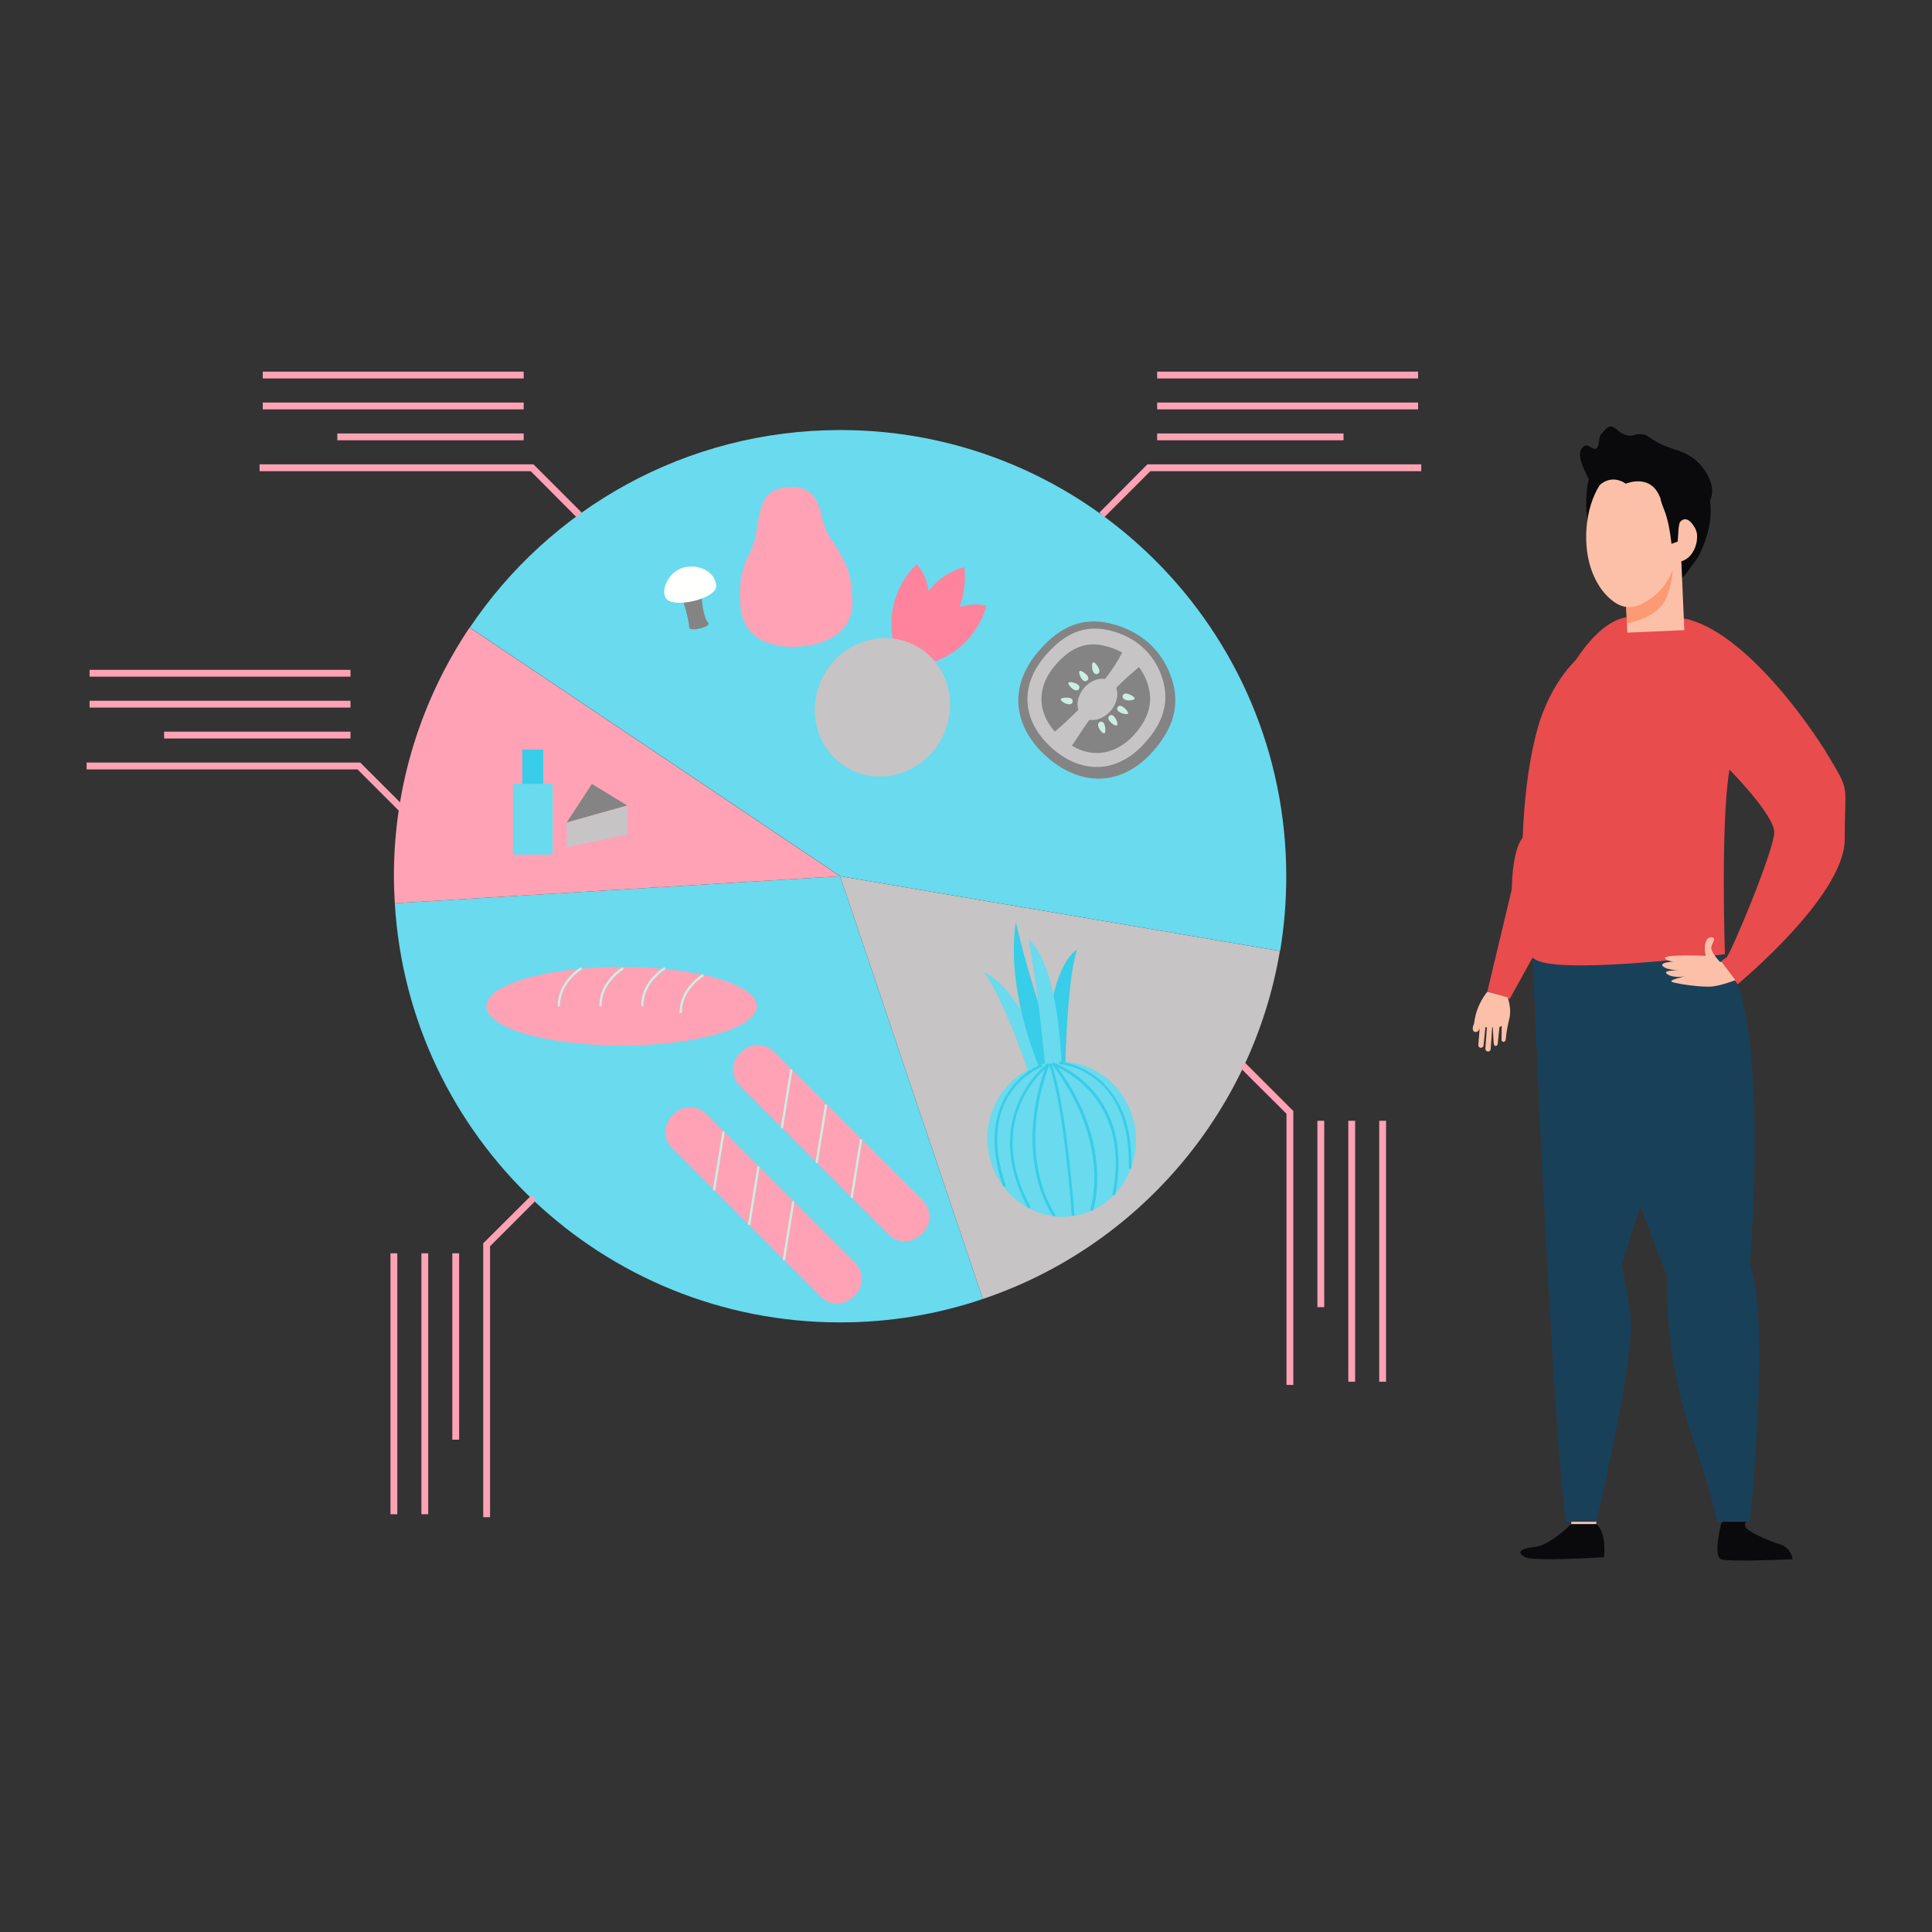 <svg xmlns="http://www.w3.org/2000/svg" viewBox="0 0 850 850" id="young-boy-is-looking-at-the-diet-chart"><rect x="0" y="0" width="850" height="850" fill="#333333" stroke="none"/><g><g><g><polyline fill="#fcc0a9" points="702.3 670.6 702.3 668 691.3 668 691.3 670.6"></polyline></g></g><g><g><path fill="#194059" d="M674.3,421.3c0,0,8.2,201,14.6,248.2h13.4c0,0,17.7-74.1,15-91.8s-3.8-20.9-3.8-20.9l8.1-26.3l11.8,31.1 c0,0-1.6,32.2,10.2,67.6s11.8,40.3,11.8,40.3h14.5c0,0,9.1-88.6,0-113.3c0,0,9.8-117.9-13.3-136.2L674.3,421.3z"></path></g></g><g><g><path fill="#e84c4d" d="M721,275.8c0,0-28.2,2.1-42,37.2c0,0-8,17.6-9.2,58.7l-15.4,64.4l9.8,3.4c0,0,19.7-35.8,20.6-36.9 C685.7,401.6,721,275.8,721,275.8z"></path></g></g><g><g><path fill="#e84c4d" d="M720.2,271.7c0,0-13.1-4.8-29.2,22.4c-16.1,27.2-15.4,66.7-21.5,75c-6.1,8.2-7.5,48,7.3,53.7 c14.9,5.7,82.1-3,82.1-3s-2-57.8,2-81.2c0,0,19.7,19.9,19.7,27.6c0,7.7-19.3,54-21.1,55.1c-1.8,1.1-2.5,2-2.5,2l7.5,9.7 c0,0,47.1-38.8,47.1-63.7c0-24.9,2.5-20.4-6.8-36.1c-9.3-15.7-39.8-58.5-66.3-61.5L720.2,271.7z"></path></g></g><g><g><path fill="#0a0a0c" d="M691.2,670.6c0,0-9.3,9.3-15.9,10c-6.6,0.7-8.2,2.5-4.3,4.5c3.9,2,34.7,0,34.7,0s1.3-10.9-3.4-14.5H691.2z"></path></g></g><g><g><path fill="#0a0a0c" d="M757.2,670.6c0,0-3.6,14.1,0,15.4c3.6,1.3,31.5,0,31.5,0s-0.5-5-5.7-6.6c-5.2-1.6-14.9-5.9-15.2-7.9 s0.7-2,0.7-2h-10.7L757.2,670.6z"></path></g></g><g><g><path fill="#fcc0a9" d="M756.7,423.2c0,0-4.2-4.4-3.8-6.5s2.6-4.1,0-4.3c-2.6-0.2-3.1,3.9-2.8,6.4c0.4,2.5,0.7,1.7-0.1,1.7 c-0.8,0-19.3-0.8-17.3,1.3c2,2.1,8.7,1.1,8.7,1.1s-11.8-0.2-9.9,2.1c1.9,2.2,9.8,2,9.8,2s-10.6-0.6-7.9,1.5c2.8,2.1,8.1,1,8.1,1 s-8.3,1.8-5.7,2.6s10.7,2,15.7,2c4.6,0.1,12-2.9,12-2.9l-6.1-8L756.7,423.2z"></path></g></g><g><g><path fill="#fcc0a9" d="M654.4,436.3c-1.1,1.3-2.3,3.1-3.4,5.4c-1.7,3.5-2.2,6.6-2.5,8.8c-0.9,1.6-0.6,3,0.1,3.4 c0.5,0.3,1.3,0.1,1.7-0.3c0.5-0.4,0.7-1.3,0.7-1.3v0c-0.2,2.5-0.4,5-0.6,7.5c0,0.6,0.5,1.2,1.1,1.2c0.6,0,1.2-0.5,1.2-1.1 c0.3-2.6,0.5-5.3,0.8-7.9l0,0c0.2,0,0.5-0.1,0.7-0.1c-0.2,3.1-0.5,6.3-0.7,9.4c-0.1,0.6,0.4,1.2,1,1.3c0.6,0.1,1.1-0.2,1.3-0.8 c0.1-1.9,0.4-5.1,0.5-7c0-0.4,0.2-2.5,0.2-2.8c0.1,0,0.2,0,0.3,0c0.1,2.4,0.2,4.8,0.4,7.2c0.1,0.5,0.4,0.9,0.7,1 c0.1,0,0.2,0,0.3,0c0.4-0.2,0.6-0.5,0.7-0.7c0.3-2.6,0.5-5.1,0.8-7.7l0,0c0.3-0.1,0.7-0.2,1-0.4c0,2-0.1,4-0.1,6 c0,0.4,0.2,0.7,0.5,0.9c0.4,0.2,1,0,1.3-0.6c0.2-1.8,0.5-4.5,1.2-7.7c0.3-1.3,0.4-1.7,0.6-2.5c0.3-2,0.4-4.9-0.9-8.7L654.4,436.3 z"></path></g></g><g><g><path fill="#0a0a0c" d="M700.3,235.2c5.4,10.4,12.1-7.6,12.6-12.2c0.5-4.4,4.2-12.9,0.5-15.6c-1.8-1.4-3.1-6.4-5.3-5.4 c-3.9,1.8-8.6,4-9.7,11.7C697.5,219.7,697.5,229.8,700.3,235.2z"></path></g></g><g><g><path fill="#0a0a0c" d="M742,252.1c2-2.7,4.9-6.6,5.2-7.2c8-15.6,8.4-33.2-6.9-42.8c-13-8.2-14.4,20.6-15.7,27.1 c-1.5,7.5-2.7,15.6-0.2,22.9c1,2.8,3.5,7.1,6.7,7.1C734.6,259,739.1,255.9,742,252.1z"></path></g></g><g><g><path fill="#fcc0a9" d="M746.6,235c0.4,4.2-1.5,9.1-5.1,11.2c-4.9,2.8-7.3-1.7-7.7-6.3c-0.3-3.7,0.7-10.2,4.8-11.9 C742.4,226.5,746.2,231.6,746.6,235z"></path></g></g><g><g><rect width="25.1" height="34.5" x="715.2" y="243.3" fill="#fcc0a9" transform="rotate(-2.484 727.764 260.62) scale(1)"></rect></g></g><g><g><path fill="#fc9a73" d="M732.8,263.7c2.3-5.4,3.6-10.8,2.9-17.5l-21.1,0.9l1.2,27.2C722.3,273,730.3,269.5,732.8,263.7z"></path></g></g><g><g><path fill="#fcc0a9" d="M737.1,247.3c-1.9,6.2-4.7,11.5-10.1,15.5c-5.2,3.9-10.8,6.2-16.6,2.2c-4.6-3.1-7.8-8-9.8-13.1 c-4.6-11.6-3.4-28.3,3.3-38.6c7.4-11.3,23.7-10.4,30.9,0.8C740.8,223.3,740.1,237.2,737.1,247.3z"></path></g></g><g><g><path fill="#0a0a0c" d="M742.6,214c-5.7-3.6-11.6,1.9-11.6,1.9c-1.8,1.5,0.6,6.9,1.1,8.2c1.9,4.8,2.7,10.2,3.3,15.2 c0.9-0.4,1.8-0.7,2.7-1c0.3-2.2,0.2-7.8,1.2-8.8c2.6-2.8,5.5,0.7,6.2,2.5C748.4,218.5,742.6,214,742.6,214z"></path></g></g><g><g><path fill="#0a0a0c" d="M715.3,212.8c0,0,11-4.8,15.1,6.2c0,0,14.3-6.1,9.9-17c0,0-25.9-13.9-40.3,6.4l3.9,4.9 C704,213.3,708.8,208.4,715.3,212.8z"></path></g></g><g><g><path fill="#0a0a0c" d="M700.3,213.7c-1.7-4.3-8.8-15.1-2.8-17.7c1.3-0.6,3.3,2,4.7,1.4c1.6-0.7,1-5,2.1-6.2 c3.4-4.1,4.2-4.7,7.9-1.5c0.9,0.8,2.4,1.6,4,1.9c2.1,0.4,3.2-0.6,4.7-0.6c4-0.1,3.8,1.1,7.9,3.4c7,4,13.3,3.4,19.3,10.1 c4.1,4.6,7.8,12.3,2.7,17.9c-5.3,5.9-13.3,1.1-17.1-4.4c-4.2-6.1-6.8-11-15-11.4c-8.4-0.4-11.8,3.5-17.8,6.7L700.3,213.7z"></path></g></g><g><g><path fill="#c6c4c5" d="M563.1,418.4c-12.1,71.8-63.2,130.4-130.7,153.1l-62.8-186L563.1,418.4z"></path></g></g><g><g><path fill="#6adaee" d="M432.4,571.5c-19.7,6.7-40.8,10.3-62.8,10.3c-104.4,0-189.8-81.5-195.9-184.4l195.9-11.9L432.4,571.5z"></path></g></g><g><g><path fill="#ffa2b5" d="M369.6,385.5l-195.9,11.9c-0.2-3.9-0.4-7.9-0.4-11.9c0-40.5,12.3-78.1,33.3-109.4L369.6,385.5z"></path></g></g><g><g><path fill="#6adaee" d="M565.9,385.5c0,11.2-0.9,22.2-2.7,32.9l-193.5-32.9l-163-109.4c35.2-52.4,95.1-86.9,163-86.9 C478,189.2,565.9,277.1,565.9,385.5z"></path></g></g><g><g><polygon fill="#99ddc5" points="431.9 571.5 431.9 571.5 432.9 571.5"></polygon></g></g><g><g><g><path fill="#ff839c" d="M424.2,249.5c0,0,5.1,26.8-26.1,43.8C398.2,293.2,398,256.6,424.2,249.5z"></path></g></g><g><g><path fill="#ff839c" d="M434,266.4c0,0-5.3,25.5-36.4,27.4C397.6,293.7,410.4,261.7,434,266.4z"></path></g></g><g><g><path fill="#ff839c" d="M403.4,248.2c0,0-19.9,16.9-6.7,45C396.6,293.2,418.7,266.7,403.4,248.2z"></path></g></g><g><g><path fill="#c6c4c5" d="M413.6,326.2c-8.6,14.6-27,19.8-41,11.5c-14-8.3-18.4-26.8-9.7-41.5c8.6-14.6,27-19.8,41-11.5 C417.9,292.9,422.2,311.5,413.6,326.2z"></path></g></g></g><g><g><g><path fill="#848484" d="M311.6,274.1c1.4,1.7-8.4,4.1-8.4,1.9c-0.1-3.6-3-13-3-13l8.4-1.9C308.6,261.1,308.9,270.9,311.6,274.1z"></path></g></g><g><g><path fill="#fffffd" d="M315.1,257.7c-0.4-6.3-7.8-9.6-14-8.1c-6.2,1.4-10.3,8.8-8.4,13.2C295,268.2,315.5,263.6,315.1,257.7z"></path></g></g></g><g><g><g><path fill="#ffa2b5" d="M369.2,242.8c-3.2-5.5-5.7-7.3-7.6-15.3c-1.9-8.5-4.9-13.8-14.5-13.2c-9.2,0.6-11.9,5.2-13.5,14.6 c-1.2,7.1-1.4,9.6-3.8,14.5c-2.8,5.6-4.9,11.3-4.1,22.6c0.9,13.7,11.5,19.4,25.5,18.5c14-0.9,24.7-7.4,23.8-21.1 C374.5,254.6,373.9,250.9,369.2,242.8z"></path></g></g></g><g><g><g><path fill="#848484" d="M507.5,330.3c-13.7,15.7-31.8,16-46.8,2.8c-15-13.2-17.3-31.1-3.6-46.8c9.2-10.6,18.9-14.8,30.9-12.1 c14.4,3.3,23,12.3,26.9,22.7C518.8,307.1,518.2,318.1,507.5,330.3z"></path></g></g><g><g><path fill="#cceee2" d="M481,291.4c0.8-0.3,4.3,4.2,1.8,5.1C480.4,297.3,479.9,291.8,481,291.4z"></path></g></g><g><g><path fill="#cceee2" d="M466.7,307.6c0.2-0.8,5.8-1.4,5.2,1.2C471.4,311.3,466.5,308.8,466.7,307.6z"></path></g></g><g><g><path fill="#cceee2" d="M470.1,300.3c0.4-0.7,6,0.5,4.6,2.8C473.4,305.3,469.5,301.3,470.1,300.3z"></path></g></g><g><g><path fill="#cceee2" d="M475,295.2c0.7-0.5,5.4,2.6,3.3,4.2C476.4,301,474.1,296,475,295.2z"></path></g></g><g><g><path fill="#cceee2" d="M499.2,307.3c0.2-0.8-4.7-3.7-5.3-1.1C493.5,308.7,499,308.5,499.2,307.3z"></path></g></g><g><g><path fill="#cceee2" d="M485.9,322.6c0.8-0.3,0.6-5.9-1.9-5C481.6,318.5,484.8,323,485.9,322.6z"></path></g></g><g><g><path fill="#cceee2" d="M491.5,319.1c0.7-0.5-1.3-5.8-3.4-4.2C486.2,316.5,490.6,319.8,491.5,319.1z"></path></g></g><g><g><path fill="#cceee2" d="M496.3,313.9c0.4-0.7-3.3-5-4.6-2.7C490.4,313.3,495.7,314.8,496.3,313.9z"></path></g></g><g><g><g><path fill="#c6c4c5" d="M510.9,297c-3.4-9.1-10.8-17-23.4-19.8c-10.6-2.3-19.1,1.5-27.3,10.9c-12.2,13.9-10.3,29.7,2.8,41.2 c13.1,11.5,28.9,11.1,41.1-2.9C513.6,315.7,514.2,306,510.9,297z M464.5,292.4c6.4-7.3,13.1-10.3,21.4-8.3 c2.9,0.7,5.5,1.7,7.8,3c-1.8,3.6-4.4,7.6-7.5,11.6c-3-0.5-6.6,0.9-9.2,3.9c-2.6,3-3.5,6.7-2.6,9.7c-3.5,3.5-7,6.8-10.3,9.6 C456.3,313.1,456,302.1,464.5,292.4z M471.6,328.1c2.1-3,4.4-6.9,7.7-11.4c3,0.5,6.7-0.9,9.3-3.9c2.8-3.2,3.6-7.2,2.5-10.2 c2.9-2.9,6.2-6,10-9.1c1.4,1.9,2.6,4,3.4,6.2c2.7,7.1,2.2,14.7-5.1,23.1C491.2,332.1,480.9,333.6,471.6,328.1z"></path></g></g></g></g><g><g><g><ellipse cx="273.5" cy="442.7" fill="#ffa2b5" rx="59.5" ry="17.3"></ellipse></g></g><g><g><path fill="#cceee2" d="M299,445.7c-0.2-11.1,10.1-17.1,10.2-17.2l0.5,0.9c-0.1,0.1-9.9,5.9-9.7,16.3L299,445.7z"></path></g></g><g><g><path fill="#cceee2" d="M282.1,442.7c-0.2-11.1,10.1-17.1,10.2-17.2l0.5,0.9c-0.1,0.1-9.9,5.9-9.7,16.3L282.1,442.7z"></path></g></g><g><g><path fill="#cceee2" d="M263.7,442.7c-0.2-11.1,10.1-17.1,10.2-17.2l0.5,0.9c-0.1,0.1-9.9,5.9-9.7,16.3L263.7,442.7z"></path></g></g><g><g><path fill="#cceee2" d="M245.4,442.7c-0.2-11.1,10.1-17.1,10.2-17.2l0.5,0.9c-0.1,0.1-9.9,5.9-9.7,16.3L245.4,442.7z"></path></g></g></g><g><g><g><path fill="#ffa2b5" d="M376.2,569.8l-0.8,0.8c-3.9,3.9-10.3,3.9-14.2,0l-65.5-65.5c-3.9-3.9-3.9-10.3,0-14.2l0.8-0.8 c3.9-3.9,10.3-3.9,14.2,0l65.5,65.5C380.1,559.5,380.1,565.9,376.2,569.8z"></path></g></g><g><g><rect width="26.1" height="1" x="303.2" y="510.2" fill="#cceee2" transform="rotate(-80.787 316.272 510.727)"></rect></g></g><g><g><rect width="26.1" height="1" x="318.6" y="525.6" fill="#cceee2" transform="rotate(-80.787 331.627 526.082)"></rect></g></g><g><g><rect width="26.1" height="1" x="333.9" y="540.9" fill="#cceee2" transform="rotate(-80.787 346.981 541.437)"></rect></g></g></g><g><g><g><path fill="#ffa2b5" d="M406,542.4l-0.8,0.8c-3.9,3.9-10.3,3.9-14.2,0l-65.5-65.5c-3.9-3.9-3.9-10.3,0-14.2l0.8-0.8 c3.9-3.9,10.3-3.9,14.2,0l65.5,65.5C409.9,532.2,409.9,538.5,406,542.4z"></path></g></g><g><g><rect width="26.1" height="1" x="333" y="482.9" fill="#cceee2" transform="rotate(-80.787 346.049 483.376)"></rect></g></g><g><g><rect width="26.1" height="1" x="348.3" y="498.2" fill="#cceee2" transform="rotate(-80.787 361.404 498.731)"></rect></g></g><g><g><rect width="26.1" height="1" x="363.7" y="513.6" fill="#cceee2" transform="rotate(-80.787 376.758 514.087)"></rect></g></g></g><g><g><polygon fill="#848484" points="260.4 344.9 276 354.4 249.3 361.9"></polygon></g></g><g><g><polygon fill="#c6c4c5" points="276 354.4 276 367.2 249.3 372.7 249.3 361.9"></polygon></g></g><g><g><path fill="#6adaee" d="M242.3,376h-15.7c-0.5,0-0.9-0.4-0.9-0.9v-29.4c0-0.5,0.4-0.9,0.9-0.9h15.7c0.5,0,0.9,0.4,0.9,0.9v29.4 C243.1,375.6,242.7,376,242.3,376z"></path></g></g><g><g><rect width="9.2" height="15.1" x="229.8" y="329.8" fill="#38cde8"></rect></g></g><g><g><g><path fill="#6adaee" d="M454.9,478.7c0,0-12.7-39.1-22-50.8c5.2,1,21.8,16.9,29.5,48.2L454.9,478.7z"></path></g></g><g><g><path fill="#38cde8" d="M460.4,476.9c0,0-18.5-37.1-13.5-71.2c0,0,8.3,36.9,22.8,69.9L460.4,476.9z"></path></g></g><g><g><path fill="#38cde8" d="M468.5,477.7c0,0,0.4-45.8,5.4-59.9c-4.6,2.7-13.8,14.7-14.7,59.6L468.5,477.7z"></path></g></g><g><g><path fill="#6adaee" d="M460.6,477.9c0,0-3.2-39.9-8.1-64.6c0,0,13.9,7.9,14.9,64.6L460.6,477.9z"></path></g></g><g><g><path fill="#6adaee" d="M499.4,496.4c2.8,18.6-9.4,35.9-27.2,38.6c-17.8,2.7-34.6-10.3-37.4-28.9c-2.8-18.6,9.4-35.9,27.2-38.6 C479.9,464.8,496.6,477.7,499.4,496.4z"></path></g></g><g><g><path fill="#38cde8" d="M441.8,522.1c-0.2,0-0.5-0.2-0.6-0.4c-13.8-41,16.1-53.2,16.4-53.3c0.3-0.1,0.6,0,0.8,0.3 c0.1,0.3,0,0.6-0.3,0.8c-1.2,0.5-29.2,11.9-15.7,51.8c0.1,0.3-0.1,0.6-0.4,0.7C441.9,522.1,441.9,522.1,441.8,522.1z"></path></g></g><g><g><path fill="#38cde8" d="M497.2,514.2C497.1,514.2,497.1,514.2,497.2,514.2c-0.3,0-0.6-0.3-0.6-0.6c1.1-42.1-28.8-45.3-30.1-45.4 c-0.3,0-0.6-0.3-0.5-0.6c0-0.3,0.3-0.6,0.6-0.5c0.3,0,32.3,3.3,31.2,46.6C497.7,514,497.5,514.2,497.2,514.2z"></path></g></g><g><g><path fill="#38cde8" d="M463.7,535.1c-0.2,0-0.4-0.1-0.5-0.2c-0.2-0.2-17.5-24.4-3.5-64.6c-5.9,5.4-24.6,26.5-6.5,60.4 c0.2,0.3,0,0.6-0.2,0.8c-0.3,0.2-0.6,0-0.8-0.2c-21.6-40.5,8.2-63.1,8.5-63.3c0.2-0.2,0.5-0.2,0.7,0c0.2,0.2,0.3,0.4,0.2,0.7 c-15.1,40.9,2.5,65.4,2.6,65.6c0.2,0.3,0.1,0.6-0.1,0.8C464,535.1,463.8,535.1,463.7,535.1z"></path></g></g><g><g><path fill="#38cde8" d="M480.3,532.7c-0.1,0-0.1,0-0.2,0c-0.3-0.1-0.5-0.4-0.4-0.7c0.1-0.3,9.6-28.8-16.7-63.5 c-0.2-0.2-0.2-0.5,0-0.7c0.1-0.2,0.4-0.3,0.7-0.2c0.4,0.1,35.8,12.7,27,57.8c-0.1,0.3-0.4,0.5-0.7,0.5c-0.3-0.1-0.5-0.4-0.5-0.7 c7.4-37.9-17-52.2-24.2-55.6c25.2,34.4,15.7,62.6,15.6,62.9C480.7,532.5,480.5,532.7,480.3,532.7z"></path></g></g><g><g><path fill="#38cde8" d="M472.1,534.9c-0.3,0-0.6-0.2-0.6-0.5c0-0.5-3.3-47-9.9-65.9c-0.1-0.3,0.1-0.6,0.4-0.7 c0.3-0.1,0.6,0.1,0.7,0.4c6.7,19,9.9,65.7,10,66.2C472.7,534.6,472.5,534.9,472.1,534.9C472.1,534.9,472.1,534.9,472.1,534.9z"></path></g></g></g><g><g><g><polygon fill="#ffa2b5" points="485.8 227.6 483.7 225.5 504.8 204.3 625.3 204.3 625.3 207.3 506.1 207.3"></polygon></g></g><g><g><rect width="82" height="3" x="509.1" y="190.7" fill="#ffa2b5"></rect></g></g><g><g><rect width="114.8" height="3" x="509.1" y="177.1" fill="#ffa2b5"></rect></g></g><g><g><rect width="114.8" height="3" x="509.1" y="163.5" fill="#ffa2b5"></rect></g></g></g><g><g><g><polygon fill="#ffa2b5" points="569 609.3 566 609.3 566 490 545.7 469.8 547.8 467.6 569 488.8"></polygon></g></g><g><g><rect width="3" height="82" x="579.6" y="493.1" fill="#ffa2b5"></rect></g></g><g><g><rect width="3" height="114.8" x="593.2" y="493.1" fill="#ffa2b5"></rect></g></g><g><g><rect width="3" height="114.8" x="606.8" y="493.1" fill="#ffa2b5"></rect></g></g></g><g><g><g><polygon fill="#ffa2b5" points="253.7 227.6 233.5 207.3 114.2 207.3 114.2 204.3 234.7 204.3 255.9 225.5"></polygon></g></g><g><g><rect width="82" height="3" x="148.4" y="190.7" fill="#ffa2b5"></rect></g></g><g><g><rect width="114.8" height="3" x="115.6" y="177.1" fill="#ffa2b5"></rect></g></g><g><g><rect width="114.8" height="3" x="115.6" y="163.5" fill="#ffa2b5"></rect></g></g></g><g><g><g><polygon fill="#ffa2b5" points="177.6 358.8 157.3 338.5 38.1 338.5 38.1 335.5 158.5 335.5 179.7 356.7"></polygon></g></g><g><g><rect width="82" height="3" x="72.2" y="321.9" fill="#ffa2b5"></rect></g></g><g><g><rect width="114.8" height="3" x="39.4" y="308.3" fill="#ffa2b5"></rect></g></g><g><g><rect width="114.8" height="3" x="39.4" y="294.7" fill="#ffa2b5"></rect></g></g></g><g><g><g><polygon fill="#ffa2b5" points="215.6 667.5 212.6 667.5 212.6 547 233.8 525.9 235.9 528 215.6 548.3"></polygon></g></g><g><g><rect width="3" height="82" x="199" y="551.4" fill="#ffa2b5"></rect></g></g><g><g><rect width="3" height="114.8" x="185.4" y="551.4" fill="#ffa2b5"></rect></g></g><g><g><rect width="3" height="114.8" x="171.8" y="551.4" fill="#ffa2b5"></rect></g></g></g></g></svg>